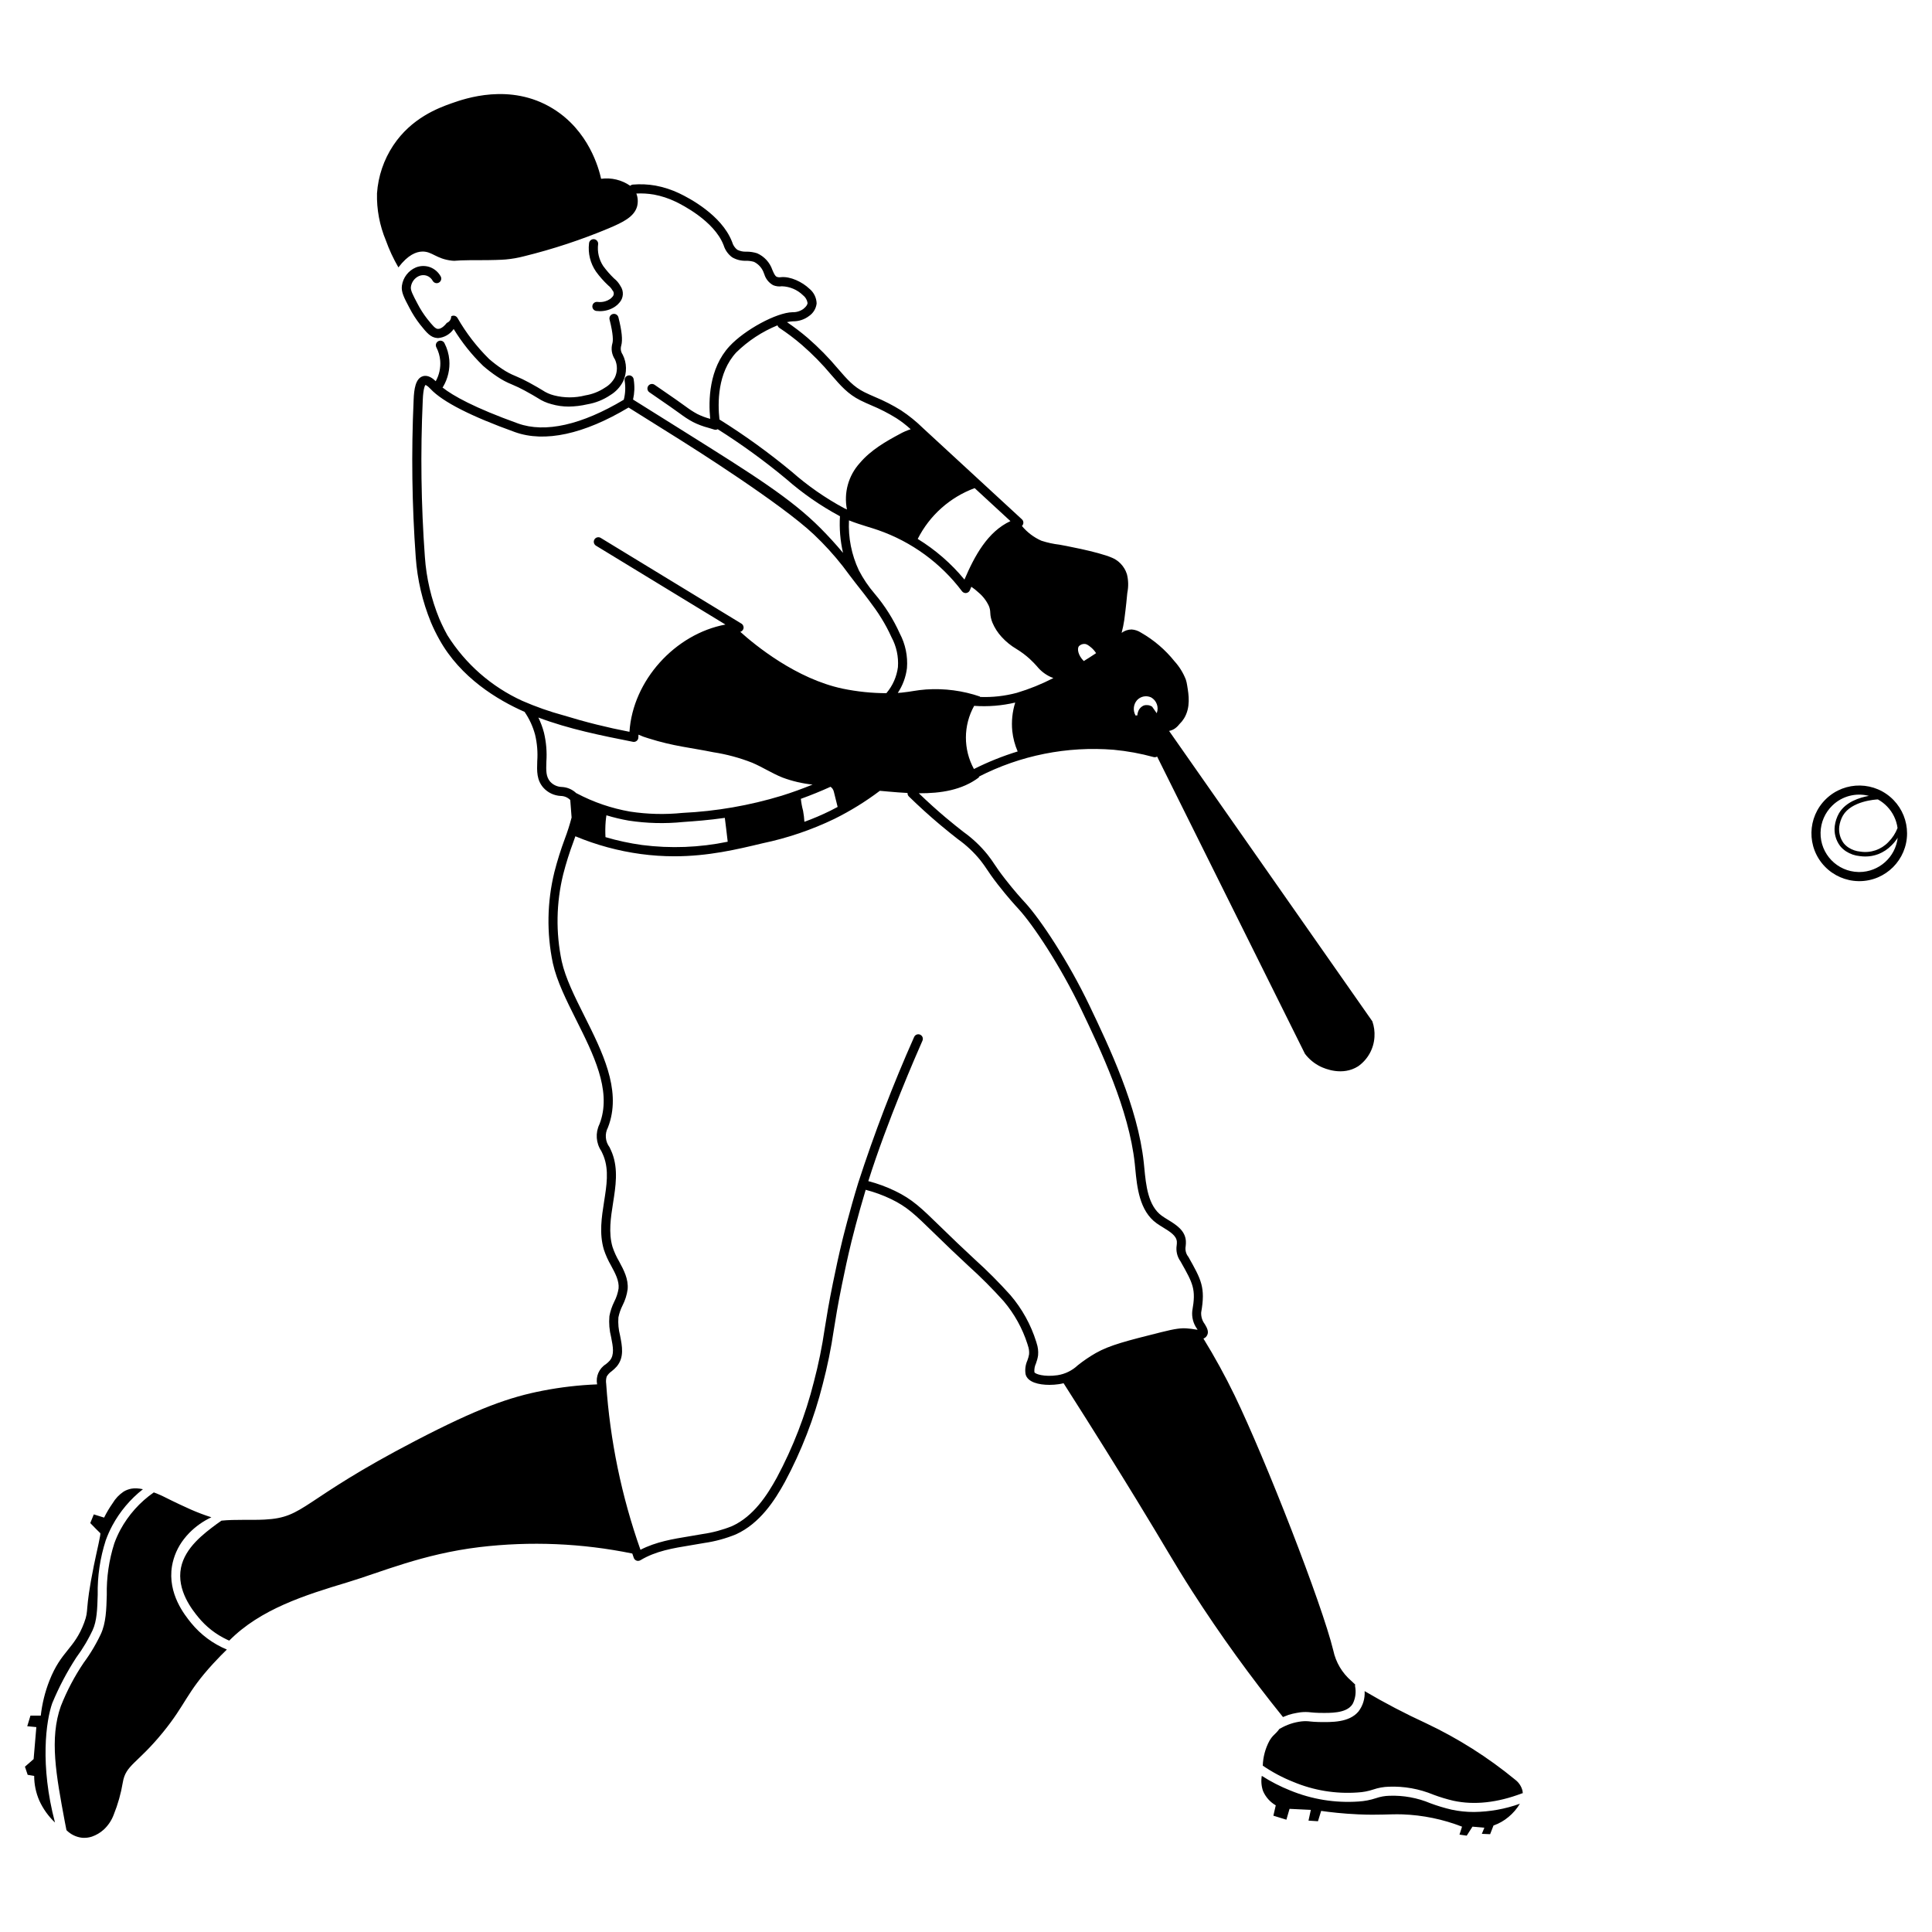 <?xml version="1.0" encoding="UTF-8"?>
<!-- Uploaded to: ICON Repo, www.iconrepo.com, Generator: ICON Repo Mixer Tools -->
<svg fill="#000000" width="800px" height="800px" version="1.1" viewBox="144 144 512 512" xmlns="http://www.w3.org/2000/svg">
 <g>
  <path d="m645.84 356.05c-4.856-5.039-12.875-5.184-17.914-0.328-5.039 4.856-5.184 12.875-0.328 17.914 2.332 2.418 5.531 3.812 8.891 3.875 0.078 0 0.156 0.004 0.234 0.004 6.996 0 12.668-5.676 12.668-12.672 0-3.277-1.273-6.43-3.547-8.789zm1.027 7.387c-0.539 1.402-1.371 2.676-2.441 3.734-1.918 2.012-4.699 2.949-7.445 2.512-1.094-0.098-2.148-0.461-3.074-1.055-0.508-0.324-0.961-0.734-1.336-1.203-0.926-1.273-1.336-2.852-1.145-4.414 0.137-1.012 0.465-1.992 0.969-2.883 2.297-3.891 8.672-4.246 9.262-4.273 0.906 0.496 1.73 1.129 2.445 1.871 1.508 1.559 2.477 3.562 2.766 5.711zm-10.145 11.66c-0.062 0-0.129 0-0.191-0.004-5.664-0.105-10.168-4.777-10.062-10.441 0.051-2.719 1.176-5.305 3.137-7.195 2.559-2.477 6.223-3.441 9.668-2.543-2.469 0.441-6.144 1.59-7.914 4.594-0.594 1.039-0.977 2.188-1.129 3.375-0.238 1.875 0.262 3.769 1.395 5.285 0.457 0.574 1 1.066 1.617 1.461 1.078 0.695 2.305 1.121 3.578 1.242 0.496 0.074 1 0.109 1.504 0.113 1.172 0.004 2.332-0.211 3.43-0.625 1.324-0.516 2.523-1.309 3.519-2.328 0.617-0.609 1.168-1.285 1.637-2.016-0.609 5.176-4.984 9.074-10.188 9.082z"/>
  <path d="m252.89 220.02c-0.125 0.906 0.504 2.098 1.758 4.465 0.727 1.41 1.582 2.75 2.555 4 1.465 1.824 2.141 2.637 2.824 2.676 1.012 0.082 2.086-1.199 2.379-1.59 0.719-0.277 1.184-0.973 1.164-1.742 0.57-0.344 1.309-0.16 1.652 0.406 0 0 0 0.004 0.004 0.004 2.289 3.996 5.109 7.656 8.387 10.891 1.105 0.961 2.269 1.852 3.488 2.66 1.09 0.742 2.254 1.359 3.477 1.848 1.25 0.52 2.473 1.105 3.66 1.758 1.734 0.941 2.75 1.555 3.492 2.004 0.938 0.633 1.977 1.098 3.074 1.375 2.723 0.703 5.582 0.707 8.305 0.008 1.871-0.301 3.656-1.004 5.231-2.059 1.102-0.637 2-1.57 2.598-2.691 0.707-1.492 0.727-3.215 0.059-4.723-0.426-0.637-0.715-1.359-0.844-2.113-0.117-0.754-0.066-1.523 0.148-2.254 0.164-0.605 0.273-2.184-0.762-6.266-0.16-0.648 0.23-1.305 0.879-1.465 0.645-0.16 1.297 0.227 1.465 0.871 0.918 3.621 1.156 5.992 0.758 7.469-0.125 0.41-0.16 0.844-0.098 1.27 0.074 0.41 0.23 0.801 0.469 1.148 1.129 2.219 1.176 4.832 0.121 7.086-0.77 1.512-1.945 2.777-3.398 3.652-1.84 1.246-3.926 2.078-6.117 2.445-1.602 0.371-3.242 0.57-4.887 0.594-1.555 0.004-3.102-0.211-4.594-0.645-1.297-0.336-2.527-0.883-3.644-1.625-0.723-0.438-1.711-1.031-3.394-1.945-1.121-0.613-2.277-1.168-3.457-1.656-1.355-0.543-2.648-1.23-3.856-2.051-1.316-0.871-2.57-1.832-3.758-2.871-3-2.918-5.621-6.195-7.801-9.766-0.941 1.371-2.445 2.254-4.106 2.402-0.078 0-0.156-0.004-0.23-0.008-1.777-0.109-2.824-1.414-4.559-3.574-1.07-1.371-2.012-2.84-2.809-4.383-1.449-2.734-2.246-4.242-2.016-5.918 0.301-2.144 1.703-3.977 3.695-4.828 1.18-0.477 2.496-0.512 3.699-0.094 1.23 0.445 2.254 1.324 2.887 2.469 0.32 0.586 0.105 1.32-0.48 1.641-0.586 0.32-1.32 0.105-1.641-0.48-0.34-0.625-0.898-1.102-1.566-1.348-0.66-0.223-1.379-0.199-2.027 0.066-1.188 0.516-2.008 1.609-2.184 2.887zm53.367 2.684c-0.18 0.219-0.387 0.406-0.621 0.559-0.387 0.262-0.816 0.461-1.266 0.59-0.66 0.191-1.352 0.246-2.035 0.156-0.66-0.082-1.266 0.387-1.348 1.047-0.082 0.66 0.387 1.266 1.047 1.348h0.004c0.316 0.039 0.633 0.059 0.949 0.059 0.695 0 1.391-0.098 2.059-0.293 0.703-0.203 1.371-0.52 1.973-0.93 0.422-0.285 0.801-0.629 1.121-1.023 1.117-1.227 1.234-3.062 0.285-4.426-0.43-0.785-1.016-1.477-1.719-2.027-1.039-1.008-1.992-2.102-2.852-3.269-1.133-1.727-1.609-3.805-1.34-5.852 0.031-0.668-0.484-1.23-1.152-1.262-0.66-0.031-1.223 0.473-1.262 1.133-0.312 2.633 0.348 5.289 1.852 7.469 0.961 1.324 2.051 2.551 3.246 3.668 0.449 0.348 0.824 0.781 1.098 1.277 0.48 0.48 0.48 1.262-0.004 1.742-0.012 0.012-0.023 0.023-0.035 0.031zm-148.4 372.63c1.746-4.207 3.871-8.246 6.352-12.066 0.898-1.211 1.73-2.465 2.496-3.766 0.012-0.02 1.031-1.758 1.82-3.441 1.172-2.5 1.262-5.719 1.367-9.441-0.09-4.891 0.629-9.758 2.133-14.414 0.484-1.344 1.062-2.648 1.738-3.906 2.012-3.738 4.777-7.023 8.117-9.645-0.559-0.121-1.121-0.199-1.691-0.23-0.457-0.016-0.914 0.012-1.363 0.086-0.723 0.133-1.414 0.391-2.043 0.766-1.199 0.801-2.203 1.859-2.938 3.102-0.848 1.207-1.602 2.477-2.258 3.801-0.91-0.285-1.816-0.566-2.727-0.852-0.312 0.766-0.625 1.535-0.938 2.301 0.797 0.824 2.586 2.644 2.641 2.66 0.266 0.066-0.898 4.656-1.703 8.672-2.527 12.559-1.18 11.395-2.555 15.078-2.617 7.008-6.074 7.402-9.199 15.336-1.172 2.981-1.941 6.102-2.301 9.285l-2.731-0.004c-0.285 0.938-0.566 1.875-0.852 2.812 0.805 0.078 1.605 0.156 2.41 0.23-0.238 2.828-0.48 5.656-0.719 8.48-0.766 0.672-1.535 1.34-2.301 2.012 0.242 0.719 0.48 1.438 0.723 2.156 0.574 0.098 1.148 0.191 1.723 0.289 0 2.242 0.461 4.461 1.352 6.516 0.996 2.195 2.41 4.176 4.16 5.832-4.016-15.191-2.375-26.992-0.715-31.648zm36.82-21.203c-1.719-2.121-6.285-7.758-5.102-15.07 0.445-2.613 1.527-5.078 3.156-7.172 0.445-0.582 0.93-1.141 1.445-1.664 1.688-1.711 3.664-3.109 5.84-4.129-1.848-0.586-3.66-1.273-5.434-2.051-1.273-0.559-4.027-1.828-7.285-3.465 0 0-1.07-0.539-2.535-1.078-3.691 2.57-6.734 5.973-8.875 9.93-0.617 1.156-1.152 2.359-1.598 3.59-1.406 4.414-2.078 9.027-1.988 13.66-0.105 3.828-0.207 7.441-1.594 10.398-0.836 1.789-1.883 3.57-1.93 3.644-0.789 1.34-1.648 2.641-2.574 3.891-2.441 3.606-4.481 7.473-6.078 11.523-3.059 8.602-1.254 18.273 1.055 30.652 0.176 0.934 0.328 1.703 0.434 2.219 1.121 1.141 2.606 1.855 4.195 2.023 0.859 0.062 1.727-0.039 2.547-0.309 1.16-0.402 2.227-1.035 3.137-1.859 1.188-1.102 2.094-2.465 2.656-3.984 1.105-2.734 1.906-5.586 2.391-8.496 0.781-4.715 3.797-4.906 10.621-13.273 6.168-7.566 6.117-10.371 13.301-18.203 1.477-1.613 2.754-2.883 3.66-3.762-3.676-1.523-6.918-3.934-9.445-7.016zm333.98 49.438c-1.902-0.441-3.769-1.008-5.598-1.691-3.434-1.441-7.141-2.117-10.859-1.98-1.207 0.027-2.402 0.242-3.543 0.633-1.508 0.5-3.074 0.801-4.656 0.891-6.184 0.426-12.383-0.582-18.109-2.945-2.621-1.043-5.133-2.336-7.504-3.859-0.227 1.344-0.113 2.727 0.328 4.019 0.688 1.598 1.871 2.926 3.375 3.797l-0.633 2.742c1.148 0.355 2.301 0.707 3.449 1.062 0.277-0.957 0.555-1.918 0.836-2.875l5.641 0.273c-0.207 0.949-0.41 1.898-0.617 2.848 0.836 0.055 1.672 0.109 2.508 0.164 0.281-0.914 0.562-1.828 0.844-2.742 2.269 0.324 5.688 0.734 9.863 0.918 5.582 0.246 8.137-0.105 11.672 0 5.414 0.195 10.754 1.297 15.801 3.258-0.227 0.703-0.449 1.406-0.676 2.109 0.641 0.094 1.277 0.184 1.918 0.277 0.508-0.797 1.02-1.59 1.527-2.387 1.051 0.094 2.098 0.191 3.148 0.285l-0.668 1.621c0.73 0.031 1.465 0.062 2.195 0.094l0.898-2.309c1.461-0.504 2.812-1.273 3.992-2.273 1.191-0.984 2.203-2.164 2.992-3.488-3.887 1.395-7.977 2.129-12.102 2.184-2.027 0.012-4.043-0.199-6.023-0.625zm18.836-4.934c-0.273-1.172-0.945-2.219-1.898-2.953-7.227-5.949-15.164-10.98-23.629-14.98-5.582-2.57-11.031-5.418-16.328-8.535 0.133 1.953-0.457 3.887-1.66 5.434-2.473 2.891-6.945 2.812-10.539 2.75-0.973-0.02-1.656-0.086-2.207-0.141-0.77-0.102-1.547-0.109-2.316-0.023-1.977 0.23-3.883 0.863-5.602 1.867-0.074 0.039-0.148 0.07-0.23 0.094-1.207 1.633-1.695 1.527-2.68 3.199-1.082 2.023-1.684 4.273-1.754 6.57 2.539 1.738 5.266 3.184 8.129 4.32 5.379 2.25 11.211 3.203 17.027 2.785 1.402-0.074 2.785-0.336 4.117-0.781 1.336-0.457 2.738-0.707 4.148-0.746 4.039-0.156 8.062 0.566 11.793 2.113 1.73 0.652 3.504 1.188 5.305 1.609 5.508 1.188 11.625 0.531 18.18-1.961 0.066-0.016 0.133-0.027 0.203-0.035-0.004-0.199-0.023-0.395-0.059-0.586zm-63.496-19.609c-8.598-10.652-16.617-21.762-24.023-33.277-4.887-7.613-7.266-12.023-14.699-24.16-4.598-7.512-11.164-18.109-19.414-31.02-0.387 0.098-0.789 0.184-1.234 0.25-0.836 0.121-1.676 0.184-2.519 0.184-2.812 0-5.816-0.691-6.32-2.832-0.199-1.23-0.031-2.488 0.477-3.625 0.207-0.531 0.359-1.086 0.453-1.648 0.062-0.785-0.047-1.578-0.316-2.316l-0.117-0.395c-1.332-4.168-3.477-8.027-6.305-11.363-2.941-3.277-6.055-6.398-9.328-9.348-1.332-1.242-2.816-2.625-4.562-4.289-1.801-1.719-3.316-3.191-4.637-4.481-5-4.875-7.066-6.891-11.332-8.949-2.152-1.031-4.398-1.848-6.707-2.445-2.133 7.07-3.731 13.559-3.746 13.629-1.027 4.184-1.84 8.035-2.562 11.578-1.078 5.277-1.652 8.848-2.152 11.996-0.707 4.812-1.68 9.578-2.914 14.281-2.269 9.023-5.641 17.73-10.035 25.93-2.711 4.949-6.637 11-12.961 13.887-2.691 1.105-5.508 1.875-8.387 2.289-1.18 0.219-2.359 0.41-3.527 0.602-4.801 0.781-9.34 1.523-13.418 3.977-0.188 0.113-0.402 0.172-0.621 0.172-0.137 0-0.273-0.023-0.402-0.07-0.34-0.121-0.609-0.387-0.73-0.727-0.137-0.383-0.258-0.77-0.395-1.152-13.324-2.734-27-3.309-40.508-1.699-15.066 1.824-26 6.625-34.977 9.328-11.277 3.391-23.059 7.094-31.332 15.449-0.102-0.047-0.578-0.258-0.578-0.258-2.941-1.379-5.531-3.398-7.59-5.91-1.535-1.871-5.832-7.16-4.613-13.164 1.082-5.336 6.074-9.047 9.43-11.547 0.531-0.395 0.984-0.707 1.297-0.914 3.703-0.371 7.734-0.094 11.402-0.281 10.871-0.547 9.305-4.938 40.07-20.926 16.602-8.629 24.891-11.543 33.734-13.25 4.731-0.914 9.523-1.469 14.34-1.66-0.41-2.094 0.516-4.223 2.328-5.352 0.371-0.285 0.715-0.605 1.031-0.953 1.277-1.523 0.852-3.688 0.359-6.191-0.469-1.824-0.625-3.715-0.461-5.594 0.25-1.332 0.688-2.625 1.293-3.84 0.566-1.094 0.953-2.273 1.141-3.488 0.18-2.027-0.863-3.961-1.965-6.008-0.793-1.363-1.445-2.805-1.941-4.301-1.262-4.289-0.582-8.602 0.074-12.773 0.668-4.219 1.293-8.207-0.098-11.879-0.184-0.488-0.414-0.965-0.641-1.445-1.426-2.109-1.617-4.82-0.504-7.109 0.105-0.277 0.211-0.555 0.301-0.832 2.769-8.391-1.906-17.738-6.434-26.777-2.648-5.293-5.152-10.289-6.215-15.082-1.672-7.977-1.531-16.227 0.41-24.141 0.77-3.004 1.699-5.969 2.785-8.875 0.691-1.828 1.285-3.691 1.777-5.586l-0.355-4.613c-0.016-0.016-0.02-0.039-0.035-0.059-0.676-0.668-1.59-1.043-2.543-1.043-1.742-0.102-3.379-0.883-4.547-2.18-1.793-2.062-1.715-4.352-1.625-7.004 0.172-2.356-0.02-4.727-0.566-7.023-0.578-2.168-1.52-4.219-2.789-6.07-7.231-3.184-16.98-9.082-22.586-19.172-0.824-1.469-1.566-2.981-2.219-4.531-2.25-5.484-3.613-11.297-4.035-17.211-1.008-13.91-1.195-27.867-0.562-41.797 0.105-2.754 0.48-5.648 2.453-6.242 1.402-0.422 2.703 0.637 3.402 1.324 0.926-1.66 1.34-3.559 1.188-5.453-0.105-1.234-0.457-2.438-1.027-3.535-0.305-0.594-0.07-1.32 0.523-1.625 0.59-0.305 1.316-0.074 1.625 0.516 0.719 1.383 1.156 2.891 1.289 4.441 0.199 2.481-0.371 4.961-1.637 7.106-0.047 0.078-0.102 0.148-0.164 0.211 2.777 2.203 8.438 5.379 20.012 9.535 7.164 2.574 16.848 0.398 28.023-6.289 0.43-1.648 0.508-3.367 0.234-5.051-0.105-0.66 0.34-1.277 1-1.387 0.66-0.105 1.277 0.34 1.387 1 0.148 0.918 0.211 1.848 0.184 2.773-0.035 0.879-0.152 1.758-0.344 2.617 6.148 3.848 11 6.887 13.82 8.652 18.074 11.332 28.031 17.574 35.859 25.438 2.078 2.09 4.078 4.281 5.965 6.539-0.734-3.18-1.008-6.449-0.812-9.707-0.016-0.008-0.031-0.016-0.047-0.023-5.113-2.75-9.895-6.07-14.258-9.902-5.742-4.766-11.789-9.156-18.098-13.141-0.281 0.168-0.625 0.203-0.938 0.098-0.496-0.164-0.996-0.309-1.496-0.457-1.434-0.371-2.82-0.891-4.141-1.555-0.629-0.344-1.238-0.707-1.812-1.082-0.703-0.461-1.211-0.844-1.379-0.969-0.969-0.73-3.769-2.684-8.336-5.82-0.551-0.379-0.688-1.129-0.309-1.68 0.379-0.547 1.125-0.688 1.676-0.312 4.664 3.199 7.414 5.121 8.406 5.871 0.168 0.125 0.629 0.473 1.27 0.891 0.52 0.34 1.07 0.672 1.641 0.98 1.094 0.547 2.246 0.98 3.43 1.289-0.477-4.809-0.359-13.332 5.125-19.25 4.055-4.375 12.469-8.922 16.676-9.004 1.035 0.035 2.051-0.273 2.894-0.875 0.883-0.707 1.094-1.242 1.109-1.562-0.121-0.82-0.555-1.562-1.215-2.066-1.5-1.461-3.496-2.309-5.59-2.375-0.773 0.113-1.566 0.02-2.293-0.277-1.148-0.625-2.004-1.684-2.371-2.938l-0.078-0.18c-0.43-1.34-1.383-2.449-2.644-3.074-0.676-0.195-1.379-0.293-2.082-0.289-1.305 0.055-2.594-0.266-3.719-0.926-1.055-0.785-1.836-1.883-2.231-3.133l-0.074-0.188c-2.508-6.336-11.016-10.625-12.695-11.422-1.82-0.875-3.75-1.508-5.738-1.875-1.531-0.262-3.09-0.355-4.641-0.273 0.422 1.098 0.488 2.297 0.191 3.434-0.773 2.746-3.781 4.199-7.445 5.754-7.285 3.055-14.793 5.535-22.465 7.426-1.617 0.426-3.269 0.715-4.938 0.863-0.746 0.066-1.371 0.086-2.594 0.125-2.875 0.086-4.305 0.035-6.723 0.059-4.434 0.043-3.746 0.254-4.875 0.133-4.219-0.461-5.266-2.492-7.91-2.414-1.566 0.047-3.738 0.832-6.297 4.195-1.328-2.277-2.445-4.676-3.332-7.16-1.648-3.945-2.449-8.191-2.344-12.469 0.312-4.531 1.793-8.902 4.301-12.688 4.82-7.269 11.926-9.922 15.398-11.152 3.586-1.27 15.586-5.516 26.816 1.328 9.664 5.891 12.293 16.031 12.875 18.66 2.711-0.367 5.465 0.293 7.715 1.855 0.188-0.18 0.434-0.293 0.691-0.32 1.996-0.168 4.008-0.082 5.984 0.262 2.203 0.41 4.34 1.105 6.359 2.074 2.562 1.211 11.133 5.715 13.906 12.715l0.078 0.199c0.227 0.797 0.695 1.504 1.348 2.019 0.762 0.383 1.613 0.559 2.465 0.504 0.949 0 1.895 0.145 2.801 0.43 1.891 0.836 3.352 2.422 4.027 4.379l0.082 0.188c0.312 0.723 0.633 1.473 1.098 1.668 0.336 0.129 0.703 0.164 1.059 0.102 2.574-0.277 5.731 1.305 7.539 3.019 1.207 0.965 1.926 2.41 1.965 3.953-0.156 1.344-0.891 2.555-2.012 3.316-1.234 0.941-2.754 1.434-4.305 1.406-0.52 0.02-1.035 0.094-1.543 0.219 1.906 1.289 3.738 2.684 5.484 4.176 2.918 2.535 5.633 5.301 8.113 8.266 2.352 2.715 4.047 4.676 6.883 6.094 0.98 0.488 1.875 0.879 2.824 1.289 2.406 0.996 4.727 2.184 6.938 3.559 2.09 1.383 4.039 2.961 5.824 4.715l26.191 24.152c0.488 0.441 0.523 1.195 0.082 1.684-0.023 0.027-0.051 0.055-0.078 0.078 1.395 1.688 3.164 3.031 5.168 3.914 1.559 0.508 3.164 0.855 4.793 1.047 0.414 0.074 10.199 1.816 13.992 3.492 0.605 0.262 1.172 0.613 1.68 1.035 0.797 0.672 1.434 1.508 1.871 2.449 0.125 0.266 0.23 0.543 0.32 0.824 0.406 1.609 0.445 3.289 0.117 4.918l-0.062 0.574c-0.066 0.602-0.082 0.777-0.094 0.957-0.02 0.203-0.035 0.41-0.117 1.188-0.043 0.391-0.352 3.234-0.543 4.539-0.168 1.141-0.402 2.273-0.699 3.391 0.766-0.578 1.695-0.891 2.652-0.898 0.887 0.062 1.742 0.352 2.488 0.84 3.41 1.949 6.422 4.523 8.875 7.59 1.293 1.422 2.309 3.066 3.004 4.856 0.156 0.496 0.273 1.008 0.348 1.523l0.023 0.152c0.379 2.269 0.949 5.695-0.859 8.625-0.348 0.555-0.762 1.066-1.234 1.52-0.215 0.281-0.457 0.543-0.723 0.781-0.559 0.516-1.25 0.863-1.996 1.004 17.957 25.652 35.91 51.305 53.867 76.953 0.461 1.324 0.652 2.731 0.559 4.129-0.176 3.121-1.77 5.992-4.332 7.793-4.152 2.629-8.809 0.633-9.973 0.07-1.617-0.789-3.023-1.949-4.113-3.379-13.059-26.258-26.117-52.52-39.18-78.777-0.281 0.172-0.621 0.223-0.938 0.133-3.449-0.949-6.973-1.594-10.535-1.93-12.363-1.004-24.766 1.469-35.801 7.133 0.031 0.043 0.074 0.105 0.105 0.145-4.512 3.43-10.203 4.285-15.988 4.246 2.336 2.242 4.727 4.418 7.141 6.449 1.926 1.621 3.457 2.824 4.688 3.789 2.394 1.711 4.547 3.738 6.394 6.031 0.812 1.023 1.277 1.719 1.816 2.527 0.621 0.93 1.324 1.984 2.801 3.887 2.477 3.191 4.531 5.43 5.211 6.168l0.133 0.145c4.07 4.441 11.445 15.539 17.09 27.359 5.086 10.648 12.773 26.746 14.352 41.543 0.051 0.465 0.094 0.949 0.145 1.449 0.426 4.453 0.957 9.992 4.641 12.633 0.508 0.363 1.062 0.703 1.621 1.047 2.117 1.301 4.516 2.773 4.742 5.57 0.027 0.473 0.012 0.945-0.047 1.418-0.191 1.012 0.07 2.055 0.719 2.852 3.414 6.047 4.562 8.086 3.387 14.711-0.062 1.121 0.281 2.231 0.965 3.121 0.555 0.934 1.242 2.102 0.473 3.172-0.207 0.293-0.504 0.516-0.844 0.637 3.004 4.879 5.762 9.906 8.262 15.059 8.25 17.074 23.16 55.262 26.16 67.617 0.664 3.125 2.336 5.945 4.754 8.031 0.441 0.41 0.773 0.723 1.043 0.977-0.039 0.148-0.047 0.301-0.027 0.453 0.309 1.535 0.113 3.129-0.566 4.539-0.117 0.219-0.258 0.426-0.418 0.613-1.684 1.969-5.344 1.965-8.379 1.91-0.094 0-0.191-0.004-0.285-0.004-0.875-0.016-1.477-0.078-2.008-0.129-0.938-0.121-1.883-0.129-2.82-0.02-0.324 0.035-0.645 0.102-0.965 0.156-0.734 0.121-1.457 0.297-2.168 0.516-0.496 0.18-1 0.371-1.504 0.586zm-39.043-265.39c0.145-0.043 0.297-0.062 0.449-0.051 0.016-0.305 0.074-0.605 0.18-0.895 0.23-0.777 0.797-1.414 1.547-1.73 0.742-0.223 1.543-0.109 2.195 0.312 0.41 0.582 0.816 1.168 1.227 1.75 0.004-0.02 0-0.039 0.008-0.059 0.594-1.57-0.055-3.34-1.523-4.156-1.281-0.582-2.789-0.27-3.734 0.773-0.969 1.141-1.105 2.769-0.348 4.055zm-13.734-14.449c1.156-0.715 2.25-1.418 3.254-2.094-0.344-0.543-0.77-1.035-1.258-1.457-0.746-0.617-1.199-0.969-1.809-0.988-0.566-0.02-1.109 0.203-1.5 0.613-0.5 0.68-0.203 2.43 1.312 3.926zm-17.527 23.953c-0.742-1.715-1.227-3.535-1.426-5.394-0.254-2.547 0.012-5.121 0.777-7.562-3.562 0.84-7.231 1.133-10.883 0.871-2.891 5.199-2.914 11.523-0.059 16.742 3.727-1.871 7.602-3.43 11.59-4.656zm-0.316-27.152c-1.469-0.863-2.801-1.945-3.945-3.207-1.02-1.105-1.84-2.379-2.422-3.766-0.352-0.844-0.547-1.742-0.578-2.652-0.012-0.605-0.133-1.207-0.367-1.766-0.645-1.387-1.586-2.613-2.762-3.59-0.59-0.551-1.219-1.055-1.887-1.508-0.129 0.305-0.266 0.609-0.391 0.914-0.164 0.402-0.531 0.684-0.965 0.742-0.051 0.008-0.102 0.012-0.152 0.012-0.379 0-0.738-0.18-0.969-0.484-5.637-7.477-13.367-13.113-22.211-16.191-0.973-0.336-1.957-0.641-2.941-0.941-1.59-0.492-3.215-1.008-4.801-1.645-0.223 4.559 0.676 9.102 2.617 13.234 1.152 2.223 2.559 4.301 4.191 6.199 2.699 3.184 4.938 6.727 6.652 10.531 1.496 2.824 2.16 6.016 1.906 9.203-0.289 2.344-1.121 4.59-2.426 6.555 0.629-0.035 0.992-0.07 0.992-0.07 2.715-0.277 3.906-0.656 6.527-0.844 4.852-0.324 9.715 0.316 14.312 1.895-0.02 0.027-0.047 0.059-0.07 0.09 3.305 0.133 6.609-0.238 9.801-1.094 3.336-1 6.574-2.312 9.668-3.91-0.25-0.09-0.496-0.188-0.734-0.297-1.418-0.652-2.66-1.625-3.637-2.844-0.52-0.57-1.105-1.215-1.934-1.973-1.074-0.969-2.238-1.836-3.477-2.594zm-26.172-29.168c4.695 2.883 8.883 6.523 12.387 10.773 2.688-6.297 6.156-12.703 12.184-15.492l-9.48-8.742c-6.551 2.418-11.941 7.227-15.09 13.461zm-19.512-8.152c0.246 0.129 0.504 0.234 0.758 0.352-0.879-4.402 0.379-8.965 3.391-12.293 2.914-3.457 6.981-5.781 10.562-7.688 0.934-0.531 1.918-0.961 2.941-1.285-1.18-1.086-2.453-2.066-3.801-2.934-2.113-1.312-4.328-2.449-6.625-3.398-0.938-0.406-1.906-0.824-2.941-1.344-3.266-1.633-5.191-3.859-7.629-6.676-2.402-2.879-5.031-5.559-7.863-8.016-1.887-1.625-3.879-3.125-5.957-4.496-0.234-0.16-0.406-0.402-0.48-0.676-4.074 1.664-7.789 4.102-10.934 7.184-5.004 5.402-4.93 13.465-4.449 17.773 6.699 4.184 13.109 8.82 19.188 13.867 4.234 3.727 8.879 6.957 13.84 9.629zm-74.277 54.93c5.719 1.762 11.527 3.211 17.402 4.34 0.867-13.59 12.09-25.93 25.43-28.426l-34.312-20.906c-0.566-0.352-0.742-1.094-0.395-1.66 0.348-0.562 1.082-0.742 1.648-0.402l37.293 22.719c0.453 0.277 0.672 0.812 0.543 1.328-0.109 0.414-0.43 0.738-0.84 0.852 3.949 3.551 14.809 12.461 27.164 15.062 3.805 0.785 7.684 1.188 11.57 1.195 0.016-0.023 0.02-0.047 0.035-0.07 1.637-1.941 2.68-4.312 3.008-6.832 0.199-2.754-0.391-5.508-1.707-7.938-0.785-1.746-1.688-3.441-2.703-5.066-1.07-1.742-1.93-2.898-3.375-4.844-1.785-2.402-2.356-2.981-5.051-6.535-1.012-1.332-1.328-1.773-1.781-2.375-2.328-2.965-4.867-5.754-7.602-8.344-8.633-8.199-32.684-23.375-35.43-25.098-2.805-1.762-7.629-4.781-13.738-8.602-11.824 7.082-22.223 9.34-30.102 6.512-11.652-4.188-19.172-8.023-22.352-11.41-0.961-1.027-1.344-1.066-1.383-1.066-0.031 0.051-0.566 0.605-0.699 4.016-0.633 13.824-0.445 27.676 0.555 41.48 0.387 5.672 1.691 11.246 3.856 16.504 0 0 0.961 2.254 2.106 4.293 4.773 7.617 11.676 13.668 19.855 17.402 3.566 1.559 7.246 2.856 11.004 3.871zm71.598 20.355c-0.062-0.332-0.191-0.648-0.383-0.93-0.148-0.199-0.328-0.375-0.531-0.52-2.574 1.172-5.195 2.234-7.863 3.195 0.109 1.066 0.305 2.125 0.586 3.16 0.18 0.969 0.297 1.945 0.352 2.93 2.352-0.855 4.656-1.84 6.902-2.949 0.641-0.316 1.273-0.656 1.906-0.992-0.324-1.301-0.645-2.598-0.969-3.894zm-68.281 0.254c0.039 0.012 0.078 0.027 0.117 0.043 4.438 2.348 9.215 3.977 14.156 4.836 4.59 0.699 9.254 0.812 13.871 0.34 8.914-0.426 17.738-1.957 26.273-4.551 2.773-0.863 5.504-1.859 8.191-2.953-2.731-0.281-5.414-0.91-7.984-1.871-2.769-1.102-5.285-2.766-8.031-3.926-3.312-1.301-6.758-2.231-10.277-2.773-6.227-1.262-10.465-1.559-17.199-3.684-0.906-0.258-1.793-0.586-2.648-0.977-0.008 0.242-0.023 0.48-0.027 0.723-0.008 0.668-0.551 1.203-1.219 1.195-0.074 0-0.148-0.008-0.223-0.023-8.34-1.656-16.926-3.363-25.062-6.434 0.621 1.273 1.117 2.606 1.48 3.977 0.605 2.523 0.824 5.125 0.645 7.711-0.082 2.402-0.133 3.992 1.035 5.34 0.801 0.855 1.914 1.352 3.086 1.375 1.43 0.074 2.785 0.664 3.816 1.652zm39.734 9.609c-0.125-1.031-0.254-2.055-0.383-3.074-4.356 0.625-8.07 0.887-11.035 1.094-4.812 0.488-9.668 0.363-14.449-0.367-1.992-0.348-3.961-0.82-5.894-1.41-0.074 0.527-0.148 1.051-0.195 1.617-0.113 1.387-0.129 2.781-0.051 4.172 3.176 0.938 6.414 1.633 9.691 2.086 7.562 0.973 15.234 0.676 22.699-0.871-0.125-1.082-0.25-2.16-0.383-3.246zm124.91 132.59c-0.051-0.086-0.102-0.168-0.145-0.246-0.996-1.379-1.449-3.078-1.266-4.769 1.023-5.773 0.23-7.18-3.113-13.102-0.891-1.234-1.258-2.769-1.02-4.273 0.043-0.328 0.059-0.656 0.043-0.988-0.129-1.578-1.816-2.613-3.602-3.711-0.609-0.375-1.215-0.746-1.766-1.141-4.578-3.277-5.188-9.684-5.641-14.363-0.047-0.492-0.094-0.969-0.141-1.422-1.535-14.383-9.113-30.254-14.129-40.758-5.543-11.609-12.738-22.457-16.695-26.77l-0.129-0.141c-0.691-0.754-2.801-3.051-5.34-6.32-1.527-1.973-2.258-3.062-2.902-4.027-0.508-0.762-0.949-1.418-1.699-2.367-1.73-2.141-3.75-4.035-5.996-5.633-1.246-0.977-2.793-2.191-4.75-3.84-2.785-2.344-5.555-4.856-8.23-7.469-0.242-0.242-0.371-0.574-0.352-0.918-1.703-0.086-3.398-0.223-5.059-0.371-0.758-0.066-1.52-0.137-2.277-0.203-3.769 2.848-7.797 5.332-12.031 7.434-6.055 2.918-12.438 5.09-19.016 6.465-6.867 1.645-14.434 3.453-23.402 3.453-2.977 0-5.949-0.199-8.902-0.598-5.945-0.805-11.758-2.379-17.293-4.684-0.016-0.008-0.027-0.02-0.043-0.023-0.164 0.469-0.332 0.945-0.508 1.434-1.059 2.828-1.961 5.707-2.715 8.633-1.859 7.555-1.996 15.434-0.398 23.051 0.996 4.5 3.434 9.371 6.016 14.523 4.746 9.477 9.652 19.277 6.566 28.613-0.102 0.312-0.219 0.621-0.336 0.93-0.883 1.676-0.719 3.707 0.426 5.219 0.258 0.539 0.512 1.078 0.719 1.625 1.617 4.269 0.906 8.766 0.223 13.113-0.617 3.906-1.254 7.945-0.145 11.715 0.453 1.336 1.039 2.621 1.754 3.836 1.223 2.269 2.484 4.617 2.246 7.363-0.203 1.484-0.656 2.926-1.34 4.262-0.512 1.016-0.887 2.094-1.109 3.207-0.113 1.605 0.035 3.219 0.441 4.773 0.562 2.852 1.145 5.801-0.875 8.211-0.41 0.461-0.859 0.887-1.348 1.266-0.539 0.367-0.992 0.852-1.32 1.418-0.188 0.621-0.234 1.273-0.133 1.914 1.016 15.008 4.07 29.805 9.082 43.988 4.137-2.133 8.633-2.867 12.996-3.582 1.152-0.188 2.316-0.379 3.477-0.594 2.684-0.383 5.312-1.09 7.824-2.109 5.68-2.594 9.312-8.23 11.848-12.852 4.297-8.027 7.594-16.551 9.812-25.379 1.219-4.629 2.176-9.32 2.867-14.055 0.508-3.172 1.086-6.769 2.176-12.098 0.73-3.566 1.547-7.449 2.582-11.672 0.02-0.07 1.801-7.316 4.117-14.867 4.262-13.148 9.211-26.062 14.828-38.691 0.27-0.609 0.984-0.883 1.594-0.613 0.605 0.27 0.883 0.98 0.613 1.59-1.562 3.527-9.422 21.543-14.352 37.219 2.426 0.633 4.785 1.496 7.043 2.582 4.621 2.227 6.926 4.473 11.973 9.395 1.316 1.281 2.824 2.754 4.617 4.461 1.738 1.656 3.215 3.031 4.543 4.269 3.328 3 6.492 6.176 9.484 9.508 3.086 3.606 5.406 7.797 6.828 12.324l0.102 0.352c0.367 1.055 0.504 2.172 0.402 3.285-0.109 0.738-0.301 1.465-0.566 2.16-0.336 0.711-0.477 1.5-0.41 2.285 0.117 0.496 2.613 1.336 6.133 0.816 2.012-0.312 3.879-1.23 5.359-2.625 1.512-1.207 3.113-2.293 4.789-3.254 3.715-2.106 8.258-3.246 17.301-5.516 3.871-0.973 5.262-1.102 6.738-1.016 0.816 0.055 1.633 0.156 2.441 0.301 0.164 0.016 0.328 0.043 0.488 0.066z"/>
 </g>
</svg>